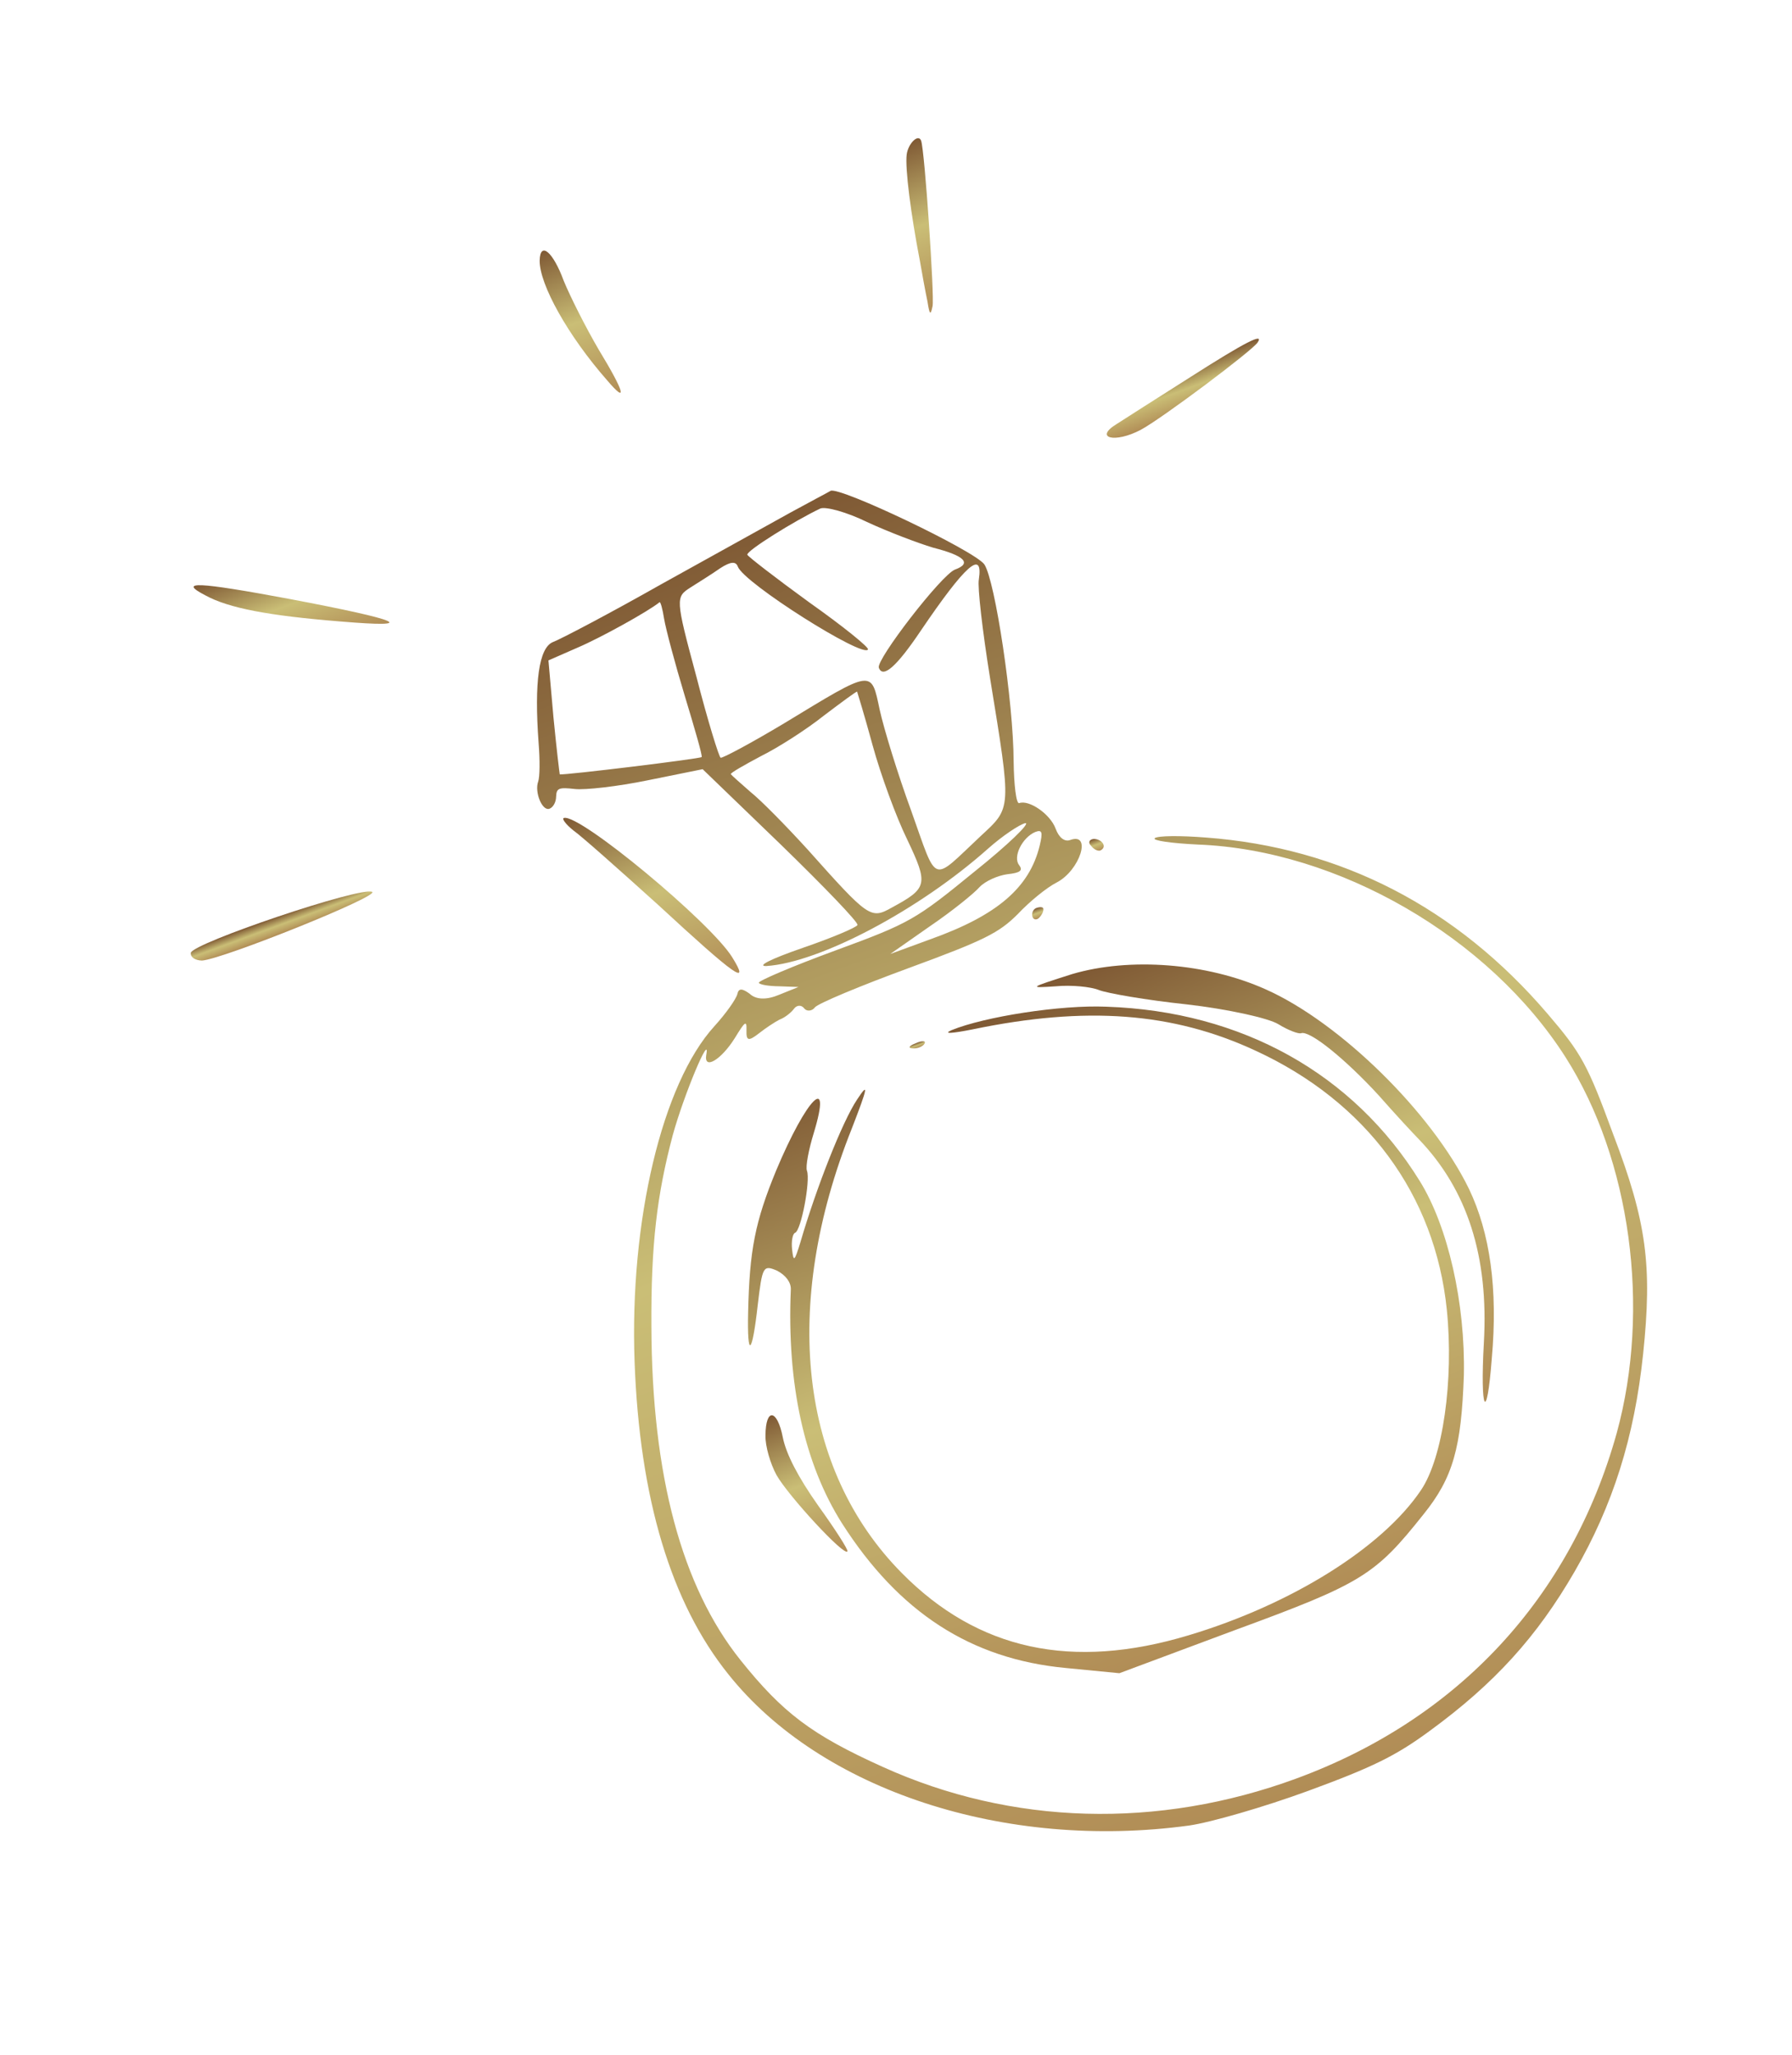 <?xml version="1.0" encoding="UTF-8"?> <svg xmlns="http://www.w3.org/2000/svg" width="164" height="188" viewBox="0 0 164 188" fill="none"><path d="M49.39 23.839C49.362 26.011 51.974 30.711 55.566 34.797C57.461 37.026 57.183 35.92 54.782 31.969C53.589 29.927 52.185 27.137 51.595 25.7C50.608 23.011 49.429 22.044 49.39 23.839Z" fill="url(#paint0_linear_927_376)"></path><path d="M82.981 14.121C82.813 15.39 83.379 19.697 84.162 23.733C84.39 25.047 84.707 26.775 84.883 27.601C85.071 28.803 85.168 28.895 85.347 28.002C85.527 27.11 84.628 13.771 84.299 12.874C84.053 12.202 83.12 13.116 82.981 14.121Z" fill="url(#paint1_linear_927_376)"></path><path d="M18.776 54.459C20.922 55.643 24.597 56.329 31.131 56.856C38.459 57.474 36.798 56.748 26.51 54.801C18.003 53.217 16.268 53.154 18.776 54.459Z" fill="url(#paint2_linear_927_376)"></path><path d="M72.363 46.881C70.622 47.838 65.306 50.805 60.509 53.455C55.732 56.161 51.264 58.5 50.593 58.746C49.328 59.273 48.877 62.364 49.294 67.996C49.417 69.54 49.408 71.07 49.252 71.508C48.904 72.462 49.618 74.235 50.288 73.989C50.624 73.866 50.891 73.386 50.895 72.876C50.927 72.101 51.151 72.019 52.606 72.185C53.533 72.29 56.518 71.958 59.288 71.387L64.305 70.373L71.468 77.281C75.41 81.112 78.581 84.399 78.475 84.629C78.369 84.858 76.119 85.811 73.472 86.718C70.49 87.749 69.21 88.409 70.151 88.382C75.039 88.051 84.122 83.256 90.43 77.636C91.769 76.446 93.301 75.439 93.825 75.31C94.369 75.238 92.265 77.281 89.176 79.749C83.81 84.134 83.292 84.451 76.474 86.952C72.507 88.408 69.383 89.744 69.445 89.912C69.506 90.08 70.321 90.227 71.338 90.235L73.073 90.298L71.306 91.01C70.153 91.496 69.191 91.468 68.609 90.918C67.915 90.41 67.595 90.4 67.48 90.951C67.344 91.446 66.423 92.737 65.385 93.881C60.591 99.136 57.606 111.739 58.076 124.599C58.534 137.083 61.408 146.646 66.657 153.176C75.121 163.804 91.98 169.317 108.825 167.015C110.813 166.731 115.743 165.304 119.71 163.849C125.578 161.696 127.731 160.652 130.826 158.372C136.777 154.027 140.658 149.743 144.111 143.772C147.599 137.724 149.575 131.531 150.376 123.863C151.221 115.796 150.703 111.791 147.631 103.763C145.287 97.374 144.729 96.371 141.623 92.743C133.299 83.017 122.733 77.548 110.348 76.624C108.063 76.445 105.972 76.449 105.678 76.684C105.44 76.898 107.18 77.15 109.633 77.267C122.495 77.762 136.265 85.744 143.27 96.716C149.247 106.094 151.078 119.727 147.961 131.106C143.768 146.122 133.467 157.276 118.602 162.729C105.973 167.362 92.587 166.996 80.8 161.656C74.267 158.713 71.625 156.694 67.766 151.879C62.379 145.145 59.656 134.955 59.615 121.364C59.572 113.815 60.13 109.287 61.565 103.865C62.599 100.116 65.04 94.325 64.636 96.508C64.397 97.931 66.006 96.959 67.245 94.979C68.196 93.422 68.343 93.305 68.316 94.268C68.289 95.232 68.498 95.282 69.436 94.556C70.025 94.086 70.893 93.514 71.319 93.294C71.822 93.109 72.41 92.639 72.663 92.292C72.917 91.945 73.349 91.913 73.605 92.264C73.84 92.56 74.328 92.508 74.581 92.161C74.89 91.793 78.74 90.19 83.155 88.57C90.14 86.008 91.42 85.347 93.138 83.636C94.233 82.472 95.795 81.2 96.704 80.739C98.836 79.639 99.953 76.114 97.941 76.852C97.438 77.037 96.918 76.655 96.609 75.815C96.116 74.47 94.173 73.148 93.279 73.476C92.999 73.579 92.794 71.81 92.766 69.659C92.751 64.26 91.072 53.115 90.084 51.633C89.179 50.376 76.811 44.487 76.014 44.907C75.755 45.065 74.105 45.925 72.363 46.881ZM79.341 47.755C81.252 48.643 83.978 49.678 85.404 50.108C88.27 50.837 88.97 51.534 87.405 52.108C86.176 52.559 80.161 60.36 80.428 61.088C80.798 62.097 82.046 61.004 84.262 57.711C88.335 51.703 90.003 50.201 89.581 53.026C89.451 53.709 89.914 57.736 90.611 62.057C92.584 74.176 92.593 73.855 89.754 76.486C85.176 80.772 85.844 81.035 83.392 74.179C82.158 70.817 80.881 66.644 80.508 64.937C79.716 61.222 79.96 61.196 71.768 66.173C68.753 67.978 66.103 69.395 65.95 69.324C65.797 69.253 64.772 65.942 63.725 61.876C61.79 54.702 61.826 54.625 63.211 53.736C63.932 53.28 65.17 52.508 65.926 51.977C66.85 51.383 67.338 51.331 67.523 51.836C68.078 53.349 79.046 60.26 79.435 59.418C79.562 59.245 77.128 57.277 74.047 55.101C71.022 52.904 68.456 50.921 68.394 50.753C68.271 50.417 72.707 47.645 75.084 46.519C75.587 46.335 77.486 46.846 79.341 47.755ZM60.775 56.6C60.936 57.558 61.767 60.687 62.668 63.662C63.569 66.637 64.306 69.164 64.215 69.261C64.144 69.414 51.701 70.927 51.228 70.847C51.207 70.791 50.929 68.477 50.654 65.653L50.192 60.419L52.869 59.246C55.007 58.334 59.378 55.904 60.352 55.102C60.443 55.005 60.634 55.698 60.775 56.6ZM79.854 68.165C80.597 70.881 82.015 74.747 83.02 76.795C84.973 80.91 84.908 81.251 81.629 83.027C79.684 84.122 79.511 83.995 73.912 77.72C72.001 75.623 69.668 73.237 68.683 72.454C67.754 71.65 66.902 70.882 66.881 70.826C66.84 70.714 68.099 69.998 69.638 69.179C71.141 68.437 73.765 66.775 75.383 65.482C77.021 64.246 78.366 63.244 78.442 63.279C78.463 63.335 79.132 65.506 79.854 68.165ZM95.15 77.367C94.213 81.208 91.277 83.747 85.109 85.946L81.476 87.279L85.109 84.738C87.139 83.358 89.143 81.733 89.634 81.171C90.181 80.589 91.334 80.102 92.178 79.983C93.399 79.853 93.637 79.639 93.264 79.14C92.676 78.402 93.545 76.621 94.753 76.114C95.368 75.888 95.45 76.113 95.15 77.367Z" fill="url(#paint3_linear_927_376)"></path><path d="M109.015 34.452C105.929 36.41 102.844 38.369 102.179 38.803C100.108 40.072 102.007 40.583 104.399 39.324C106.308 38.306 114.613 32.081 115.098 31.33C115.71 30.406 113.948 31.307 109.015 34.452Z" fill="url(#paint4_linear_927_376)"></path><path d="M17.462 87.174C17.418 87.572 17.841 87.862 18.482 87.881C20.4 87.75 34.821 81.951 34.056 81.596C32.986 81.098 17.642 86.282 17.462 87.174Z" fill="url(#paint5_linear_927_376)"></path><path d="M52.48 75.98C53.251 76.524 56.736 79.632 60.243 82.796C67.339 89.348 68.706 90.309 67.001 87.564C65 84.357 53.054 74.434 51.616 74.835C51.372 74.861 51.766 75.416 52.48 75.98Z" fill="url(#paint6_linear_927_376)"></path><path d="M99.839 77.363C100.095 77.714 100.477 77.891 100.7 77.809C101.35 77.507 100.895 76.784 100.122 76.75C99.689 76.782 99.548 77.088 99.839 77.363Z" fill="url(#paint7_linear_927_376)"></path><path d="M94.5 83.898C94.603 84.178 94.923 84.188 95.141 83.917C95.415 83.626 95.536 83.264 95.474 83.096C95.433 82.984 95.168 82.954 94.833 83.077C94.553 83.179 94.377 83.562 94.5 83.898Z" fill="url(#paint8_linear_927_376)"></path><path d="M96.635 90.235C98.043 90.1 99.82 90.275 100.563 90.574C101.307 90.874 104.962 91.504 108.591 91.889C112.296 92.31 116.089 93.144 116.991 93.703C117.894 94.261 118.847 94.611 119.07 94.529C119.852 94.242 123.098 96.867 126.157 100.194C127.68 101.925 129.355 103.726 129.86 104.24C134.278 108.85 136.254 114.928 135.8 122.85C135.447 129.147 136.067 130.318 136.523 124.302C137.099 117.923 136.358 112.791 134.446 108.788C131.067 101.826 122.638 93.538 115.82 90.508C110.434 88.098 103.391 87.566 98.126 89.116C94.153 90.383 94.097 90.403 96.635 90.235Z" fill="url(#paint9_linear_927_376)"></path><path d="M83.571 95.918C84.024 95.943 84.506 95.702 84.612 95.473C84.774 95.222 84.377 95.177 83.783 95.459C83.168 95.684 83.062 95.914 83.571 95.918Z" fill="url(#paint10_linear_927_376)"></path><path d="M89.014 94.176C99.384 92.025 107.332 92.606 114.9 96.124C125.046 100.794 131.335 109.295 132.411 119.835C133.061 126.272 132.054 133.38 130.036 136.346C126.504 141.583 118.206 146.789 108.779 149.611C98.103 152.829 89.494 150.964 82.534 143.918C73.164 134.449 71.48 119.49 77.952 103.257C79.419 99.476 79.534 98.925 78.436 100.6C77.085 102.621 74.691 108.713 73.26 113.624C72.712 115.415 72.62 115.512 72.489 114.289C72.41 113.555 72.539 112.871 72.763 112.789C73.322 112.584 74.18 108.01 73.851 107.113C73.707 106.721 74.017 105.145 74.479 103.641C76.173 98.06 73.816 100.451 71.043 107.063C69.096 111.782 68.592 114.383 68.466 120.088C68.37 124.319 68.831 124.022 69.348 119.382C69.768 115.859 69.838 115.706 71.117 116.254C71.902 116.665 72.393 117.312 72.375 117.954C72 126.611 73.599 133.908 77.063 139.376C82.267 147.512 88.84 151.776 97.512 152.6L102.443 153.08L113.041 149.129C124.665 144.865 125.847 144.113 130.273 138.548C132.977 135.203 133.74 132.444 133.97 125.811C134.108 119.276 132.536 112.224 129.921 108.033C123.856 98.242 113.64 92.517 101.251 92.103C97.064 91.922 90.108 93.012 87.076 94.251C86.258 94.615 87.123 94.552 89.014 94.176Z" fill="url(#paint11_linear_927_376)"></path><path d="M70.055 131.329C70.028 132.293 70.492 133.903 71.071 134.962C72.146 136.856 77.31 142.464 77.557 141.928C77.628 141.775 76.441 139.922 74.886 137.758C73.035 135.131 71.954 133.049 71.643 131.51C71.13 128.901 70.071 128.78 70.055 131.329Z" fill="url(#paint12_linear_927_376)"></path><defs><linearGradient id="paint0_linear_927_376" x1="50.346" y1="22.703" x2="55.385" y2="36.439" gradientUnits="userSpaceOnUse"><stop stop-color="#7F5934"></stop><stop offset="0.495" stop-color="#CABE76"></stop><stop offset="1" stop-color="#B18D56"></stop></linearGradient><linearGradient id="paint1_linear_927_376" x1="81.998" y1="13.365" x2="87.297" y2="27.81" gradientUnits="userSpaceOnUse"><stop stop-color="#7F5934"></stop><stop offset="0.495" stop-color="#CABE76"></stop><stop offset="1" stop-color="#B18D56"></stop></linearGradient><linearGradient id="paint2_linear_927_376" x1="25.068" y1="50.935" x2="28.276" y2="59.682" gradientUnits="userSpaceOnUse"><stop stop-color="#7F5934"></stop><stop offset="0.495" stop-color="#CABE76"></stop><stop offset="1" stop-color="#B18D56"></stop></linearGradient><linearGradient id="paint3_linear_927_376" x1="75.666" y1="45.033" x2="119.307" y2="163.997" gradientUnits="userSpaceOnUse"><stop stop-color="#7F5934"></stop><stop offset="0.495" stop-color="#CABE76"></stop><stop offset="1" stop-color="#B18D56"></stop></linearGradient><linearGradient id="paint4_linear_927_376" x1="107.626" y1="33.693" x2="109.088" y2="37.677" gradientUnits="userSpaceOnUse"><stop stop-color="#7F5934"></stop><stop offset="0.495" stop-color="#CABE76"></stop><stop offset="1" stop-color="#B18D56"></stop></linearGradient><linearGradient id="paint5_linear_927_376" x1="25.519" y1="83.782" x2="26.091" y2="85.339" gradientUnits="userSpaceOnUse"><stop stop-color="#7F5934"></stop><stop offset="0.495" stop-color="#CABE76"></stop><stop offset="1" stop-color="#B18D56"></stop></linearGradient><linearGradient id="paint6_linear_927_376" x1="56.376" y1="73.085" x2="62.853" y2="90.743" gradientUnits="userSpaceOnUse"><stop stop-color="#7F5934"></stop><stop offset="0.495" stop-color="#CABE76"></stop><stop offset="1" stop-color="#B18D56"></stop></linearGradient><linearGradient id="paint7_linear_927_376" x1="100.156" y1="76.704" x2="100.578" y2="77.854" gradientUnits="userSpaceOnUse"><stop stop-color="#7F5934"></stop><stop offset="0.495" stop-color="#CABE76"></stop><stop offset="1" stop-color="#B18D56"></stop></linearGradient><linearGradient id="paint8_linear_927_376" x1="94.833" y1="83.077" x2="95.17" y2="83.996" gradientUnits="userSpaceOnUse"><stop stop-color="#7F5934"></stop><stop offset="0.495" stop-color="#CABE76"></stop><stop offset="1" stop-color="#B18D56"></stop></linearGradient><linearGradient id="paint9_linear_927_376" x1="109.353" y1="84.891" x2="126.522" y2="131.693" gradientUnits="userSpaceOnUse"><stop stop-color="#7F5934"></stop><stop offset="0.495" stop-color="#CABE76"></stop><stop offset="1" stop-color="#B18D56"></stop></linearGradient><linearGradient id="paint10_linear_927_376" x1="83.883" y1="95.41" x2="84.047" y2="95.859" gradientUnits="userSpaceOnUse"><stop stop-color="#7F5934"></stop><stop offset="0.495" stop-color="#CABE76"></stop><stop offset="1" stop-color="#B18D56"></stop></linearGradient><linearGradient id="paint11_linear_927_376" x1="91.118" y1="92.761" x2="111.964" y2="149.587" gradientUnits="userSpaceOnUse"><stop stop-color="#7F5934"></stop><stop offset="0.495" stop-color="#CABE76"></stop><stop offset="1" stop-color="#B18D56"></stop></linearGradient><linearGradient id="paint12_linear_927_376" x1="70.945" y1="129.353" x2="75.801" y2="142.591" gradientUnits="userSpaceOnUse"><stop stop-color="#7F5934"></stop><stop offset="0.495" stop-color="#CABE76"></stop><stop offset="1" stop-color="#B18D56"></stop></linearGradient></defs></svg> 